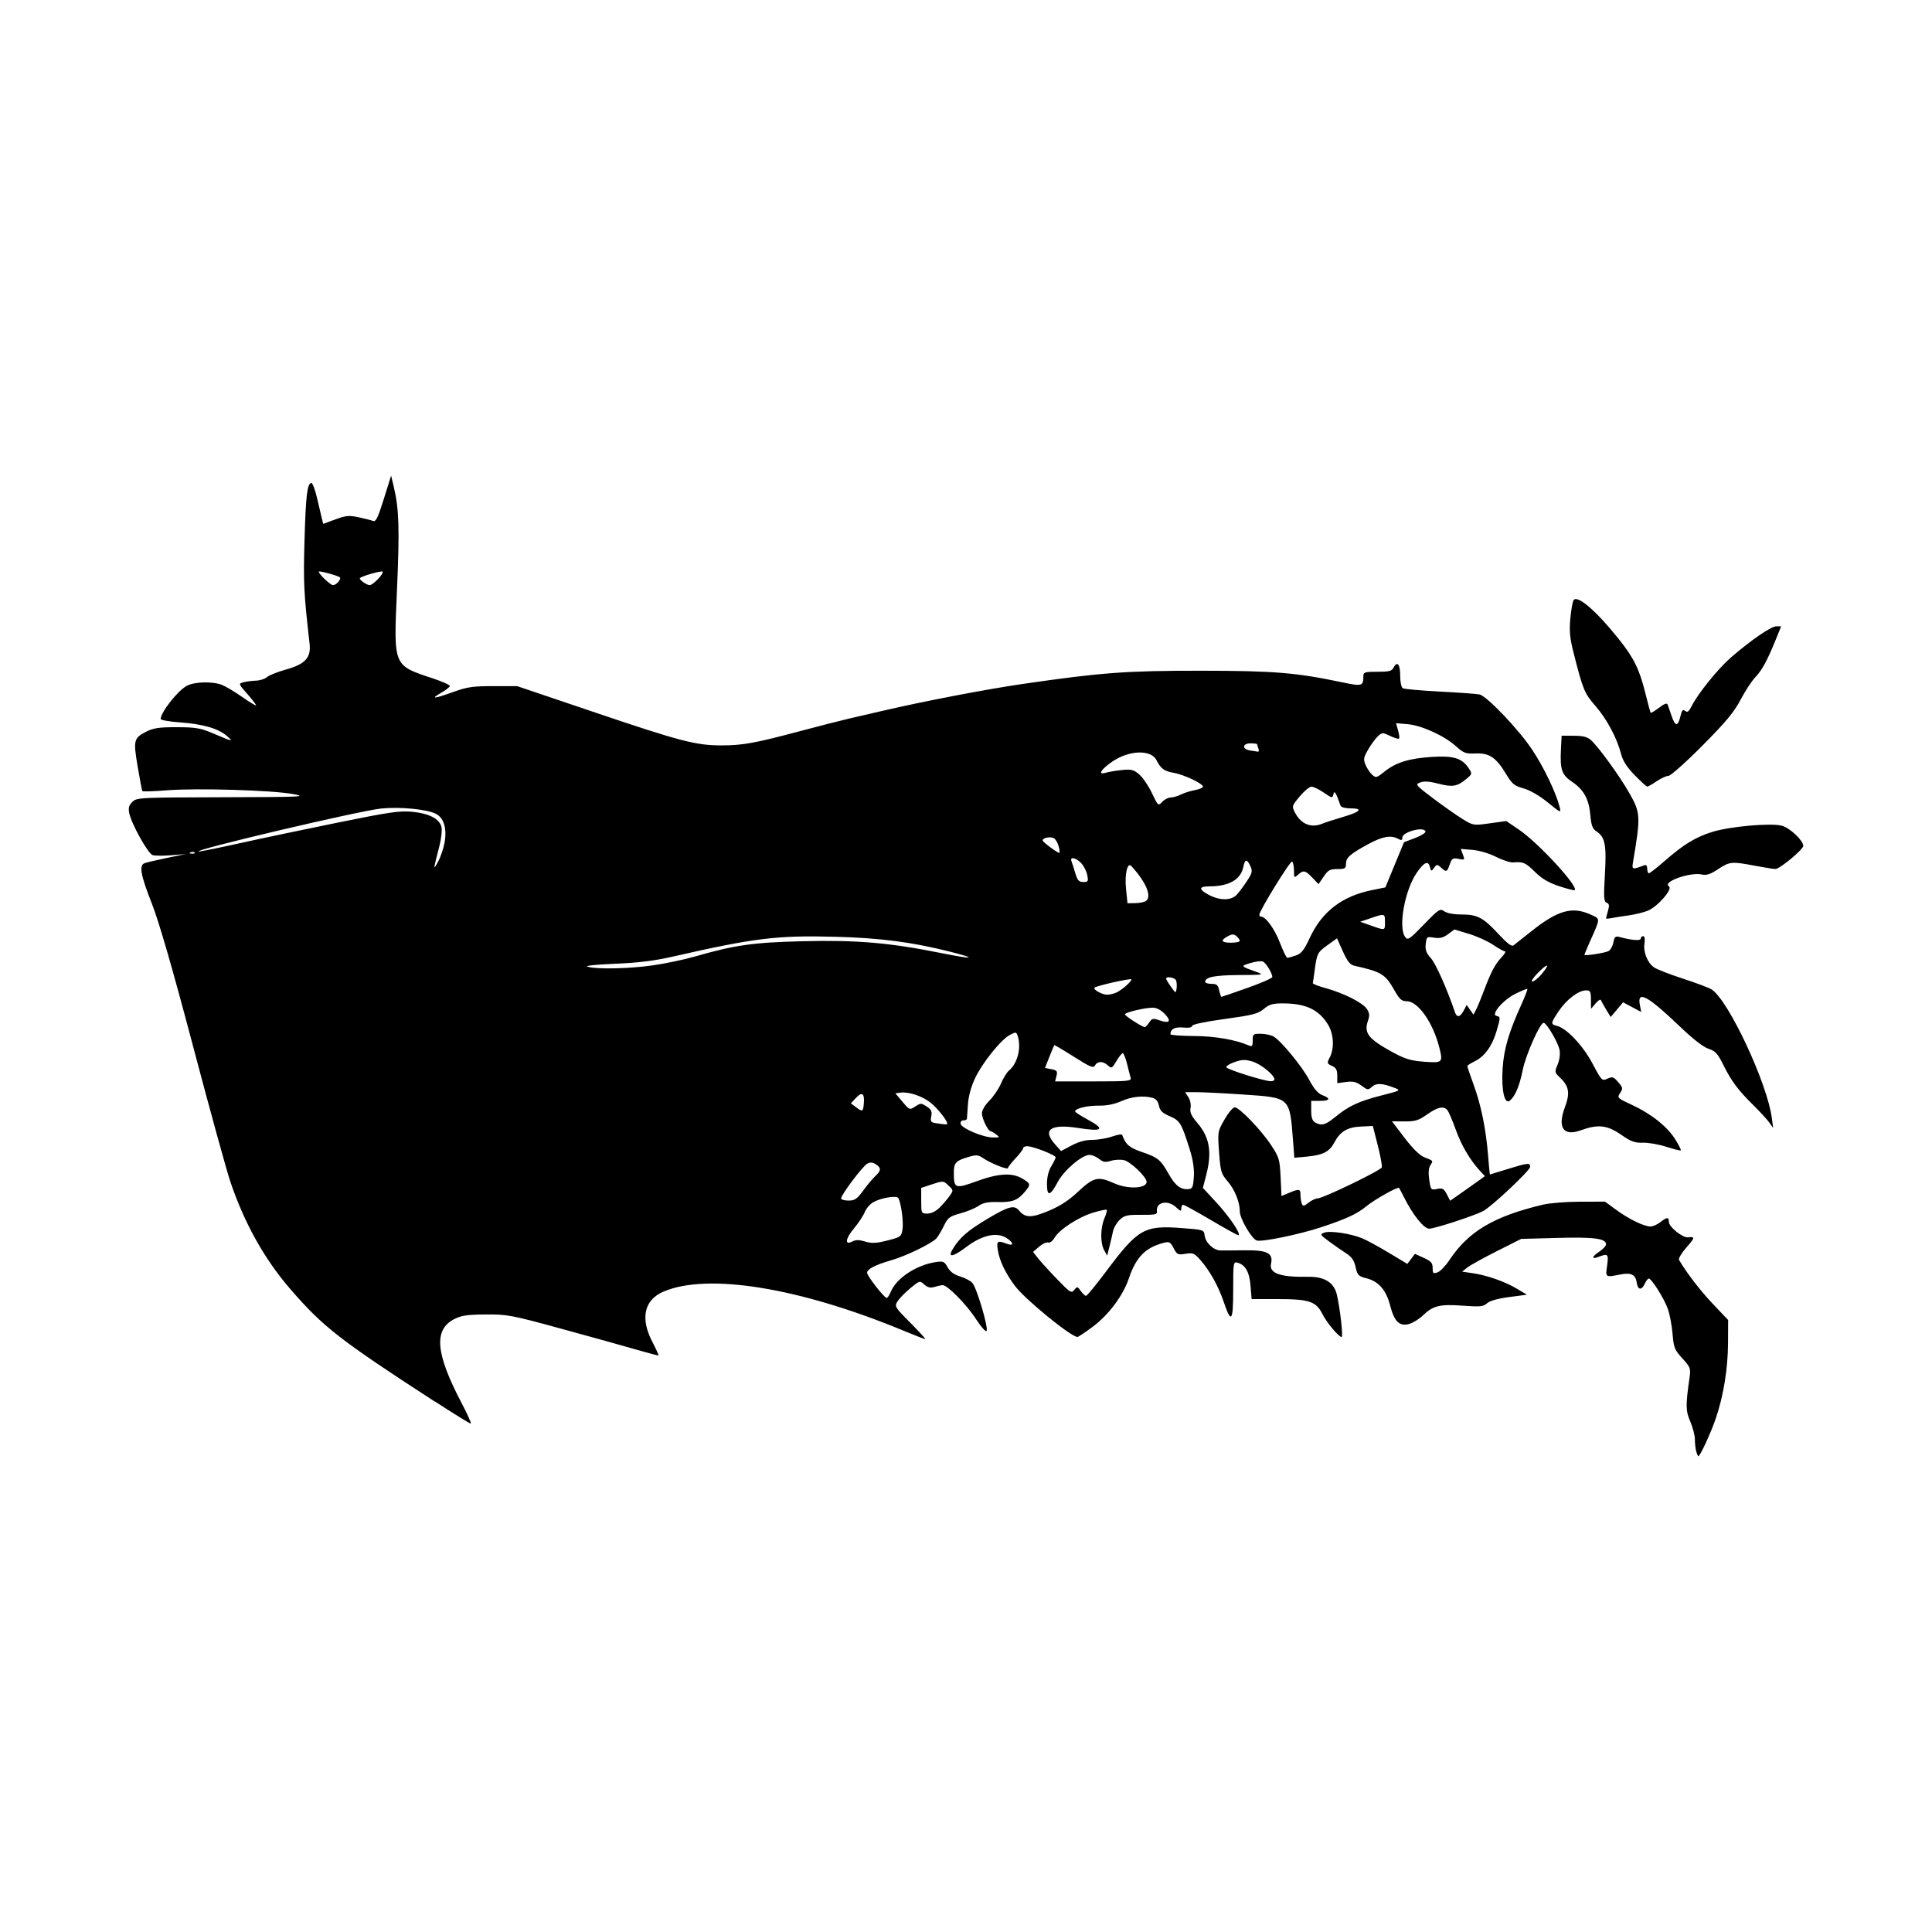 <svg width="1500" height="1500" viewBox="0 0 1500 1500" xmlns="http://www.w3.org/2000/svg">
  <!-- Original SVG transformiert und zentriert -->
  <svg x="100.0" y="369.345" width="1300" height="761.309" viewBox="0 0 579.52 339.38">
    /2000/svg" viewBox="0 0 579.52 339.38">
  <path id="path878" d="M542.49,337.69c-.25-.93-.46-2.81-.46-4.17,0-1.37-.73-4.15-1.6-6.18-1.61-3.75-1.64-5.55-.21-15.46.41-2.87.21-3.39-2.52-6.38-2.71-2.97-3-3.71-3.4-8.5-.24-2.89-.97-6.77-1.63-8.63-1.26-3.56-5.62-10.5-6.6-10.5-.32,0-.97.85-1.44,1.89-1.04,2.28-2.39,2.05-2.72-.45-.37-2.78-1.92-3.58-5.58-2.87-5.35,1.04-5.26,1.1-4.68-3.07.55-4.01.31-4.26-2.95-3.02-2.6.99-2.43-.02.33-1.86,1.24-.83,2.25-1.93,2.25-2.46,0-2.03-4.07-2.57-16.75-2.23l-12.62.34-8.38,4.22c-4.61,2.32-9.2,4.87-10.22,5.66l-1.84,1.45,3.72.55c4.99.74,11.1,2.9,15.28,5.39l3.43,2.05-6.16.81c-3.94.52-6.69,1.29-7.64,2.15-1.29,1.17-2.36,1.28-8.47.83-7.9-.58-10.23,0-13.78,3.42-1.26,1.22-3.37,2.52-4.67,2.9-3.36.96-5.19-.78-6.61-6.33-1.39-5.41-3.99-8.4-8.2-9.46-2.79-.7-3.13-1.06-3.77-3.89-.52-2.35-1.34-3.53-3.32-4.79-1.44-.92-4.09-2.77-5.89-4.1-3.08-2.29-3.17-2.45-1.61-3.03,2.02-.75,9.21.34,13.14,1.98,1.59.66,5.75,2.93,9.24,5.03l6.35,3.82,1.31-1.74,1.31-1.74,3.07,1.39c2.54,1.15,3.07,1.75,3.07,3.5,0,1.87.19,2.04,1.69,1.51.93-.33,2.77-2.23,4.09-4.22,6.62-9.98,15.4-15.18,32.48-19.23,2.27-.54,8.01-.99,12.76-1l8.64-.02,3.83,2.81c4.36,3.2,9.68,5.79,11.89,5.79.83,0,2.34-.66,3.38-1.47,2.36-1.85,3-1.87,3-.09,0,1.68,4.72,5.49,6.57,5.3,2.56-.26,2.52.09-.5,3.51-1.68,1.91-2.83,3.85-2.56,4.31,2.62,4.49,7.34,10.63,11.71,15.23l5.29,5.57-.04,8.02c-.05,8.89-1.56,18.18-4.24,26.07-1.67,4.91-5.44,13.07-6.03,13.07-.15,0-.48-.76-.73-1.69h0ZM105.82,320.39c-32.76-21.25-38.55-25.76-49.82-38.77-9.01-10.41-15.86-22.62-20.81-37.13-1.27-3.71-7.08-24.81-12.91-46.88-7.17-27.14-11.81-43.17-14.31-49.54-3.89-9.9-4.49-13.21-2.51-13.97.65-.25,4.11-1.06,7.69-1.8l6.5-1.35-4.98.41c-2.74.22-5.63.2-6.42-.05-1.6-.51-7.28-10.68-8.08-14.46-.39-1.85-.15-2.74,1.05-3.94,1.51-1.51,2.29-1.55,31.36-1.63,27.63-.07,29.4-.16,24.19-1.11-7.35-1.34-33.42-2.11-43.74-1.28-4.47.36-8.23.47-8.36.25-.13-.22-.86-4.04-1.61-8.49-1.55-9.19-1.38-9.87,3.15-12.15,2.36-1.19,4.44-1.48,10.45-1.46,6.48.02,8.16.3,12.37,2.09,7.07,3,7.35,3.05,4.87.91-2.98-2.58-8.3-4.11-16.31-4.68-3.61-.26-6.56-.78-6.56-1.16,0-2.33,5.98-9.9,9.11-11.52,2.73-1.41,8.89-1.55,12.13-.27,1.32.52,4.5,2.43,7.08,4.24,2.58,1.81,4.69,3.07,4.69,2.8s-1.38-2.05-3.07-3.97c-3.03-3.44-3.04-3.49-1.31-3.98.97-.27,2.91-.53,4.32-.57,1.41-.04,3.13-.59,3.83-1.22s3.59-1.79,6.43-2.58c6.8-1.89,8.88-4.12,8.33-8.98-2.01-17.65-2.18-21.04-1.76-35.68.45-15.66.93-19.73,2.36-19.97.41-.07,1.33,2.37,2.03,5.42.71,3.05,1.46,6.27,1.68,7.15l.4,1.6,4.22-1.55c3.66-1.35,4.73-1.44,8.07-.73,2.12.45,4.37,1.03,5.01,1.28.92.37,1.67-1.2,3.68-7.62l2.53-8.08.98,4.12c1.76,7.44,1.97,14.4,1.05,35.4-1.17,26.68-1.41,26.06,12.33,30.63,3.31,1.1,5.99,2.3,5.95,2.67-.04.37-1.39,1.43-3,2.35-3.9,2.23-2.51,2.13,4.25-.31,4.76-1.72,6.76-2.01,13.82-2h8.25s27,9.13,27,9.13c29.5,9.98,34.87,11.38,43.71,11.38,7.31,0,11.61-.78,26.79-4.83,6.6-1.76,14.36-3.75,17.25-4.42s8.29-1.92,12-2.78c14.35-3.33,35.81-7.44,48.37-9.26,27.18-3.94,35.66-4.57,61.5-4.55,25.31.01,32.89.64,48.9,4,6.97,1.47,7.35,1.35,7.35-2.21,0-1.27.57-1.44,4.85-1.44s4.97-.23,5.66-1.52c1.26-2.35,2.24-1.02,2.24,3.02,0,2.01.4,3.91.88,4.2.48.3,6.31.82,12.94,1.17,6.63.34,12.77.79,13.64.99,2.6.6,13.72,12.29,18.31,19.26,4.04,6.13,8.19,14.81,9.41,19.69.54,2.15.46,2.12-4.15-1.62-2.87-2.32-6.12-4.2-8.35-4.82-3.21-.89-3.94-1.5-6.1-5.07-3.43-5.67-5.76-7.22-10.51-7.02-3.43.15-4.12-.11-6.79-2.52-4.02-3.63-11.92-7.22-16.77-7.62l-3.96-.33.71,2.48c.39,1.36.54,2.65.34,2.85s-1.59-.21-3.08-.92c-2.58-1.23-2.78-1.23-4.19.05-.82.74-2.33,2.79-3.36,4.55-1.65,2.82-1.77,3.47-.98,5.38.5,1.2,1.52,2.74,2.29,3.43,1.3,1.18,1.55,1.12,4.24-1.04,3.98-3.19,8.48-4.59,16.38-5.11,7.56-.5,10.52.42,12.84,3.96,1.22,1.87,1.2,1.97-.93,3.73-3.11,2.57-4.76,2.83-9.66,1.55-3.02-.79-4.89-.91-6.21-.41-1.82.69-1.67.88,4.49,5.53,3.51,2.64,8.06,5.85,10.12,7.11,3.72,2.29,3.79,2.3,9.45,1.51l5.71-.79,4.44,3.02c6.67,4.53,20.56,19.59,19.26,20.89-.18.18-2.61-.44-5.39-1.36-3.68-1.22-5.98-2.58-8.38-4.95-3.28-3.23-4.07-3.57-7.56-3.28-.99.08-3.64-.78-5.9-1.92-2.39-1.21-5.8-2.22-8.16-2.41l-4.06-.34.74,1.95c.71,1.87.65,1.93-1.49,1.5-1.99-.4-2.32-.19-3.05,1.9-.94,2.7-1.18,2.79-3.06,1.09-1.29-1.17-1.45-1.16-2.38.11-.94,1.29-1.02,1.27-1.44-.33-.59-2.26-1.98-1.67-4.47,1.9-4.21,6.03-6.58,18.97-4.09,22.37.9,1.22,1.45.86,6.48-4.33,5.18-5.35,5.58-5.61,7.06-4.57.94.66,3.32,1.1,5.94,1.1,5.53,0,7.53,1.06,12.83,6.78,2.99,3.23,4.55,4.4,5.18,3.92.5-.38,3.3-2.6,6.22-4.92,9.05-7.21,14.1-8.64,20.38-5.79,3.57,1.62,3.58,1.02-.1,9.3-1.08,2.42-1.96,4.53-1.96,4.67,0,.46,7.06-.63,8.34-1.28.67-.34,1.43-1.68,1.69-2.98.4-2.01.72-2.3,2.16-1.9,4.15,1.14,7.31,1.38,7.31.56,0-.47.38-.85.84-.85.52,0,.69.92.46,2.44-.47,3.04.99,6.73,3.3,8.35.97.68,5.47,2.44,10.02,3.91,4.54,1.47,9.01,3.16,9.92,3.74,5.85,3.75,19.28,32.47,20.85,44.57l.44,3.38-1.32-1.87c-.72-1.03-3.2-3.73-5.5-6-5.38-5.31-7.61-8.3-10.44-14-1.94-3.91-2.73-4.77-5.12-5.55-1.81-.59-5.47-3.45-10.22-8-10.68-10.23-14.48-12.29-13.56-7.35l.49,2.61-3.13-1.67-3.13-1.67-2.15,2.54-2.15,2.54-1.55-2.54c-.85-1.4-1.67-2.87-1.82-3.29-.15-.41-.98.09-1.85,1.13l-1.58,1.87-.03-3.19c-.02-2.81-.23-3.19-1.73-3.19-2.57,0-6.83,3.25-9.45,7.22-2.82,4.25-2.84,4.5-.56,5.07,3.37.85,8.97,6.8,12.31,13.09,3.15,5.92,3.27,6.04,5.15,5.18,1.72-.78,2.12-.66,3.71,1.19,1.63,1.9,1.69,2.21.67,3.77-1.09,1.66-1,1.75,4.09,4.11,6.7,3.11,12.26,7.53,15.01,11.95,1.2,1.93,2.06,3.64,1.9,3.79-.16.16-2.41-.4-5.02-1.24s-6.25-1.47-8.11-1.41c-2.78.09-4.08-.38-7.4-2.68-4.94-3.44-8.09-3.79-14.13-1.6-5.98,2.17-8.1-.94-5.45-8.01,1.86-4.97,1.44-7.31-1.89-10.44-1.67-1.57-1.7-1.77-.63-4.32.66-1.58.94-3.65.67-5.05-.48-2.55-4.49-9.39-5.51-9.39-1.26,0-6.17,11.05-7.22,16.24-1.14,5.63-2.6,9.12-4.45,10.66-1.86,1.54-3.01-3.52-2.53-11.08.42-6.71,2.15-12.59,6.47-22.11,1.29-2.84,2.23-5.29,2.09-5.43-.14-.14-2.02.62-4.17,1.69-4.29,2.14-8.59,7.21-6.49,7.65,1.41.3,1.41.44-.06,5.43-1.47,5.01-4.14,8.66-7.5,10.26-1.4.67-2.55,1.43-2.55,1.68s.99,3.18,2.2,6.49c2.56,7.01,4.23,15.22,4.98,24.45.29,3.61.57,6.56.62,6.56.05,0,2.78-.84,6.08-1.86,6.98-2.17,7.88-2.26,7.88-.81,0,1.23-13.34,13.79-16.3,15.34-3.06,1.61-16.8,6.09-18.65,6.09s-5.63-4.74-8.59-10.62c-.9-1.79-1.74-3.36-1.85-3.49-.44-.5-8.37,3.94-11.26,6.3-3.37,2.76-6.88,4.39-15.73,7.31-7.63,2.52-20.46,5.16-22.27,4.58-1.73-.55-5.84-7.57-5.85-9.99-.01-3.3-1.73-7.58-4.2-10.46-2.27-2.66-2.49-3.37-2.98-10.05-.52-7.13-.51-7.21,1.88-11.38,1.32-2.31,2.91-4.2,3.53-4.2,1.61,0,9.15,7.83,12.62,13.11,2.75,4.19,2.97,4.91,3.26,11.03l.31,6.55,2.63-1.1c3.53-1.47,3.94-1.4,3.94.72,0,1,.2,2.34.45,2.99.4,1.03.69.99,2.35-.31,1.04-.82,2.48-1.49,3.18-1.49,1.85,0,21.77-9.64,22.16-10.72.18-.5-.45-3.93-1.39-7.62l-1.71-6.71-4.09.19c-4.74.22-7.21,1.7-9.24,5.55-1.69,3.19-3.95,4.34-9.59,4.87l-4.24.39-.46-5.91c-1.17-15.15-.86-14.87-17.31-15.98-6.6-.45-13.81-.81-16.02-.81h-4.02s1.13,1.73,1.13,1.73c.64.98.97,2.6.75,3.72-.29,1.53.25,2.73,2.33,5.16,4.3,5.02,5.16,10.15,3.07,18.17l-1.13,4.35,4.7,5.08c4.54,4.91,8.81,11.29,7.56,11.28-.34,0-4.62-2.36-9.52-5.25-4.9-2.89-9.2-5.25-9.56-5.25s-.66.57-.66,1.26c0,1.07-.26,1.01-1.74-.38-2.93-2.76-7.19-1.84-6.66,1.44.16,1-.69,1.18-5.41,1.14-4.9-.04-5.85.18-7.49,1.71-1.03.97-2.09,2.82-2.35,4.11-.26,1.29-.82,3.68-1.24,5.32l-.76,2.98-1.03-1.85c-1.37-2.47-1.34-7.64.06-10.99.62-1.49,1-2.85.83-3.02-.17-.17-2.18.24-4.47.91-5.09,1.48-11.84,5.81-13.54,8.68-.72,1.22-1.69,1.96-2.27,1.74-.55-.21-1.96.43-3.12,1.43l-2.11,1.81,1.7,2.17c.94,1.19,3.91,4.46,6.6,7.25,4.54,4.7,4.98,4.98,5.96,3.75,1-1.26,1.12-1.24,2.25.35.66.93,1.48,1.69,1.83,1.69s3.48-3.81,6.97-8.48c10.98-14.69,13.17-15.95,25.97-14.99,7.77.58,7.88.62,8.1,2.56.29,2.49,3.06,5.13,5.44,5.19,1.01.03,4.82,0,8.47-.04,7.78-.1,9.89.98,9.08,4.66-.73,3.31,3.17,4.68,12.8,4.51q8.54-.15,9.99,6.21c1.14,4.97,2.22,14.63,1.63,14.63-.98,0-5.17-5.01-6.64-7.96-2.19-4.37-4.58-5.17-15.5-5.17h-9l-.38-4.61c-.39-4.8-1.8-7.28-4.55-8-1.38-.36-1.45.1-1.45,9.36,0,11.03-.67,11.94-3.23,4.35-1.87-5.55-4.83-10.87-8.14-14.64-2.06-2.34-2.55-2.55-5.14-2.13-2.65.42-2.95.28-4.1-1.95-1.07-2.07-1.52-2.33-3.25-1.9-6.44,1.61-9.73,4.91-12.23,12.31-2.06,6.1-7.09,12.79-12.74,16.95-2.52,1.86-4.8,3.37-5.06,3.37-2.24-.02-18.08-12.94-21.61-17.63-3.23-4.28-5.37-8.71-5.94-12.3-.53-3.31-.2-3.56,3.03-2.34,2.52.96,2.54-.29.04-1.93-3.36-2.2-8.45-1.11-13.86,2.96-4.94,3.71-6.79,3.96-4.73.64,2.42-3.9,5.12-6.23,11.93-10.3,7.25-4.32,9.24-4.86,10.87-2.9,2.18,2.63,4.26,2.66,10.2.19,4.04-1.68,7.01-3.61,10.36-6.75,5.29-4.95,6.89-5.32,12.28-2.88,4.79,2.18,11.36,1.92,11.36-.44,0-1.64-5.48-6.92-7.78-7.5-1.17-.29-3.21-.2-4.54.21-1.97.6-2.73.49-4.13-.65-.94-.76-2.44-1.39-3.32-1.39-2.6,0-8.79,5.27-10.96,9.32-2.69,5.02-3.77,5.21-3.76.67,0-2.3.55-4.52,1.5-6.08.82-1.35,1.5-2.74,1.5-3.08,0-.77-7.84-3.84-9.82-3.84-.79,0-1.43.31-1.43.7s-1.18,1.95-2.63,3.48c-1.44,1.53-2.62,3.04-2.62,3.36,0,.75-5.8-1.53-8.47-3.33-1.86-1.26-2.45-1.31-5.25-.48-4.38,1.3-5.03,2.02-5.02,5.56.02,5.36.49,5.53,7.87,2.84,7.64-2.78,12.38-3.04,15.93-.88,2.86,1.75,2.91,2.01.72,4.6-2.46,2.91-4.33,3.61-9.32,3.47-3.38-.09-5.04.24-6.67,1.35-1.19.81-4.03,1.98-6.3,2.59-3.66,1-4.29,1.47-5.62,4.21-.83,1.7-1.99,3.67-2.58,4.37-1.46,1.74-10.53,6.15-15.71,7.64-5.46,1.57-8.34,3.06-8.34,4.32,0,1.1,5.94,8.71,6.79,8.71.29,0,.93-.97,1.42-2.15,1.94-4.68,8.78-9.21,15.45-10.24,2.73-.42,3.07-.27,4.22,1.79.85,1.53,2.22,2.54,4.3,3.16,1.68.5,3.59,1.51,4.25,2.24,1.53,1.69,5.71,15.85,4.91,16.65-.33.33-1.98-1.54-3.67-4.16-3.28-5.07-9.97-11.85-11.57-11.72-.53.04-1.81.33-2.84.64-1.36.41-2.31.17-3.46-.85-1.56-1.4-1.62-1.38-4.88,1.32-1.81,1.5-3.79,3.54-4.4,4.53-1.07,1.73-.93,1.98,4.48,7.42,3.07,3.1,5.39,5.63,5.13,5.63s-3.62-1.31-7.48-2.91c-36.06-14.94-67.84-20.1-83.14-13.52-6.66,2.86-8.07,9.17-3.87,17.3,1.31,2.54,2.29,4.69,2.19,4.78-.11.09-3.57-.82-7.69-2.02s-15.77-4.44-25.87-7.2c-17.45-4.77-18.77-5.02-26.25-4.97-6.41.05-8.44.35-10.91,1.61-7.21,3.69-6.46,11.93,2.63,29.21,2.02,3.83,3.4,6.96,3.08,6.96s-5.95-3.48-12.51-7.73h0ZM254.84,265.06c2.29.69,3.8.62,7.68-.36,4.64-1.16,4.84-1.32,5.26-3.85.41-2.53-.49-9.29-1.45-10.84-.61-.98-6.1-.06-8.71,1.46-1.12.65-2.45,2.22-2.95,3.48-.51,1.26-2.18,3.78-3.71,5.6-2.98,3.54-3.25,5.94-.49,4.47,1.12-.6,2.31-.59,4.39.03h0ZM280.62,253.32c1.13-1.13,2.68-2.94,3.45-4.02,1.38-1.94,1.38-1.98-.4-3.65-1.77-1.66-1.85-1.67-5.6-.42l-3.81,1.26v4.44c0,4.39.03,4.44,2.15,4.44,1.34,0,2.92-.77,4.2-2.05ZM254.27,247.3c1.44-1.97,3.33-4.21,4.19-4.99,1.96-1.78,1.98-2.81.05-4.02-1.07-.67-1.93-.73-2.93-.19-1.55.83-9.05,10.79-9.05,12.02,0,.42,1.15.76,2.56.76,2.19,0,2.94-.52,5.19-3.58h0ZM465.75,245.02l3.61-2.59-1.81-1.96c-3.41-3.7-6.34-8.71-8.35-14.31-1.11-3.08-2.38-6.03-2.82-6.56-1.29-1.56-3.34-1.13-7.03,1.47-2.96,2.08-4.09,2.43-7.81,2.41l-4.35-.03,4.36,5.72c2.83,3.72,5.23,6.07,6.85,6.72,3.23,1.29,3.11,1.12,2.06,2.79-.6.96-.72,2.66-.37,5.03.52,3.47.6,3.57,2.72,3.14,1.87-.37,2.35-.12,3.35,1.82l1.17,2.26,2.4-1.66c1.32-.91,4.03-2.82,6.01-4.25h0ZM368.63,242.62c.16-2.73-.32-5.9-1.41-9.38-2.88-9.17-3.41-10.05-6.97-11.58-2.55-1.09-3.36-1.89-3.71-3.63-.3-1.48-1.02-2.38-2.17-2.69-3.3-.88-7.25-.47-10.85,1.13-2.38,1.06-5.04,1.59-7.75,1.55-3.93-.06-8.25.98-8.25,1.99,0,.26,1.86,1.47,4.12,2.7,6.49,3.5,5.59,4.41-3,3.05-9.62-1.51-12.59.57-8.05,5.65l2.08,2.33,3.65-1.94c2.45-1.3,4.83-1.94,7.2-1.94,1.95,0,5.02-.52,6.82-1.15,1.8-.63,3.37-.89,3.48-.56,1.16,3.29,2.43,4.4,6.72,5.88,5.74,1.98,6.56,2.65,9.4,7.69,2.29,4.06,4.17,5.46,6.93,5.18,1.27-.13,1.54-.8,1.74-4.28h0ZM300.19,227.98c-.8-.61-1.66-1.1-1.9-1.1-.87,0-3.02-4.39-3.02-6.18,0-1.08,1.06-2.88,2.58-4.4,1.42-1.42,3.23-4.09,4.02-5.95.79-1.85,2.02-3.85,2.72-4.43,2.99-2.48,4.38-7.88,3.08-11.96-.47-1.48-.63-1.51-2.68-.44-3.1,1.6-9.59,9.68-12.12,15.07-1.35,2.88-2.26,6.22-2.44,9-.16,2.43-.32,4.67-.35,4.98-.03.31-.59.56-1.24.56-.68,0-1.08.51-.94,1.2.31,1.53,7.68,4.65,11.12,4.71,2.47.04,2.54-.03,1.17-1.06h0ZM283.27,224.24c0-1.1-3.52-5.5-5.85-7.31-2.91-2.26-7.49-3.78-10.31-3.41l-1.8.23,2.46,2.92c2.45,2.9,2.48,2.91,4.43,1.64,1.86-1.22,2.07-1.22,3.96.02,1.6,1.05,1.91,1.72,1.58,3.38-.36,1.81-.16,2.11,1.62,2.38,3.48.53,3.91.55,3.91.15h0ZM417.58,221.95c4.51-3.76,8.14-5.46,15.99-7.46,6.61-1.68,6.75-1.76,4.57-2.6-4.29-1.66-6.35-1.77-7.84-.42-1.35,1.22-1.54,1.2-3.68-.38-1.78-1.31-2.91-1.58-5.31-1.26l-3.05.41v-2.57c0-2-.41-2.76-1.84-3.41-1.74-.79-1.78-.95-.75-2.95,1.63-3.15,1.36-8.1-.6-11.31-3.2-5.24-7.71-7.36-15.69-7.37-3.48,0-4.67.35-6.56,1.93-1.99,1.68-3.81,2.14-13.56,3.48-6.97.96-11.26,1.87-11.26,2.4s-1.12.74-3.09.55c-2.88-.27-4.36.51-4.4,2.32,0,.31,3.62.58,8.05.61,7.35.04,14.49,1.27,19.12,3.29,1.09.48,1.31.18,1.31-1.76,0-2.2.16-2.33,2.81-2.3,1.55.01,3.53.44,4.4.94,2.61,1.5,9.83,10.29,12.37,15.05,1.64,3.08,3.03,4.69,4.52,5.25,3.03,1.14,2.67,1.98-.85,1.98h-3v3.34c0,2.39.37,3.56,1.31,4.1,2.23,1.3,3.67.91,7-1.87h0ZM254.41,217.22c.27-3.46-.63-4.11-2.68-1.93l-1.82,1.93,1.85,1.4c2.17,1.64,2.41,1.51,2.64-1.4h0ZM346.73,208.31c-.22-.72-.78-2.92-1.26-4.87-.48-1.96-1.14-3.56-1.46-3.56s-1.31,1.22-2.19,2.72c-1.5,2.54-1.69,2.64-2.95,1.5-1.71-1.55-3.59-1.55-4.45,0-.58,1.04-1.61.61-7.3-2.99-3.64-2.31-6.7-4.12-6.8-4.02-.1.1-.86,1.91-1.7,4.03l-1.52,3.85,2.22.44c1.94.39,2.16.69,1.75,2.33l-.47,1.89h13.26c12.27,0,13.23-.1,12.87-1.31h0ZM396.52,208.93c0-1.48-4.73-5.32-7.61-6.18-2.47-.74-3.61-.71-6.15.17-1.71.59-3.01,1.41-2.88,1.83.24.75,12.83,4.71,15.32,4.82.72.03,1.31-.25,1.31-.63ZM453.58,197.92c-2.18-8.66-7.38-16.04-11.29-16.04-1.78,0-2.48-.64-4.38-3.99-3.03-5.37-4.43-6.21-13.72-8.29-1.51-.34-2.42-1.47-3.99-4.96l-2.03-4.53-3.35,2.4c-3.42,2.46-3.64,2.89-4.43,9.05-.25,1.96-.53,3.78-.6,4.05-.08.27,1.93,1.06,4.46,1.75,6.27,1.72,12.83,5.03,14.25,7.2.93,1.42,1.01,2.27.38,4.08-1.48,4.25.11,6.29,8.52,10.88,4.32,2.36,6.25,2.94,10.87,3.3,6.43.49,6.62.31,5.31-4.9h0ZM353.16,189.25c.97-1.46,1.33-1.53,3.55-.76,3.51,1.22,4.27.32,1.85-2.2-1.3-1.36-2.85-2.17-4.13-2.17-2.81,0-9.67,1.63-9.67,2.3,0,.54,5.93,4.36,6.85,4.42.26.02.96-.7,1.55-1.59ZM462.01,185.15l1.04-1.98,1.17,1.67,1.17,1.67.87-1.62c.48-.89,1.7-3.83,2.72-6.54,2.5-6.65,3.86-9.24,6.15-11.68,1.06-1.13,1.58-2.06,1.15-2.06s-2.26-1.01-4.08-2.25-5.57-2.94-8.35-3.78l-5.05-1.53-2.21,1.63c-1.66,1.23-2.86,1.53-4.81,1.21-2.5-.41-2.61-.33-2.9,2.17-.24,2.04.15,3.1,1.79,4.94,1.69,1.89,5.43,10.29,8.36,18.78.65,1.88,1.79,1.62,2.99-.66h0ZM387.1,177.3c4.77-1.69,8.67-3.4,8.67-3.79,0-1.37-2.21-4.96-3.31-5.38-.61-.24-2.57.01-4.34.56-3.39,1.04-3.38,1.06,2.03,3,2.92,1.05,2.77,1.08-5.86,1.13-8.42.05-11.76.71-11.76,2.33,0,.4.99.72,2.19.72,1.82,0,2.27.38,2.68,2.25.27,1.24.61,2.25.76,2.25s4.17-1.39,8.94-3.08ZM342.01,178.78c1.98-1.02,5.01-3.71,5.01-4.45,0-.51-11.96,2.16-12.75,2.84-.71.61,2.54,2.45,4.32,2.45.98,0,2.52-.38,3.42-.84ZM362.48,174.7c-.39-1.02-3.46-1.57-3.46-.62,0,.25.76,1.51,1.69,2.81,1.64,2.3,1.69,2.31,1.93.62.14-.96.06-2.22-.16-2.81h0ZM489.05,172.42c3.05-3.66,2.07-3.86-1.42-.28-1.65,1.69-2.44,2.96-1.83,2.93.6-.03,2.06-1.22,3.25-2.65h0ZM181.27,169.48c4.33-.61,10.91-1.99,14.63-3.06,13.91-4,20.09-4.88,37.5-5.31,18.56-.46,30.01.53,47.8,4.11,11.3,2.28,12.86,1.98,2.83-.54-13.02-3.27-23.97-4.69-39.2-5.1-20.5-.55-28.2.39-56.8,6.91-6.2,1.41-11.79,2.1-19.87,2.43-6.66.27-10.48.69-9.38,1.01,3.22.94,14.28.72,22.5-.45h0ZM403.92,166.05c1.94-.67,2.84-1.82,4.87-6.19,4.2-9.02,11.16-14.35,21.49-16.44l4.62-.93,3.23-7.82,3.23-7.82,3.86-1.46c2.12-.81,3.73-1.84,3.57-2.29-.62-1.81-8.02.2-8.02,2.18,0,.92-.3,1.01-1.45.39-2.56-1.37-5.43-.84-10.49,1.92-6.24,3.41-7.56,4.6-7.56,6.79,0,1.55-.35,1.76-2.97,1.76s-3.22.37-4.75,2.61l-1.77,2.61-2.14-2.24c-2.47-2.58-3.1-2.7-4.99-1-1.3,1.18-1.37,1.11-1.37-1.46,0-1.48-.3-2.88-.66-3.11-.62-.38-11.34,17.02-11.34,18.42,0,.36.29.65.65.65,1.59,0,4.68,4.3,6.5,9.06,1.09,2.85,2.24,5.19,2.56,5.19s1.64-.37,2.95-.83h0ZM384.52,160.97c0-.36-.52-1.09-1.15-1.61-.93-.77-1.5-.77-3,.03-2.68,1.44-2.27,2.24,1.15,2.24,1.65,0,3-.3,3-.66h0ZM434.77,154.5c0-3.03-.03-3.04-4.91-1.37l-3.68,1.25,3.73,1.31c4.99,1.76,4.86,1.79,4.86-1.2ZM352.08,147.16c2.06-1.59,0-6.49-5.09-12.06-1.35-1.48-2.36,2.75-1.85,7.77l.51,5.1,2.74-.04c1.51-.03,3.17-.37,3.68-.77ZM383.54,144.94c.84-.93,2.44-3.08,3.54-4.77,1.75-2.7,1.89-3.33,1.1-5.06-1.18-2.58-1.87-2.5-2.43.29-.88,4.39-4.99,6.73-11.83,6.73-3.67,0-3.7,1.04-.09,2.95,3.88,2.05,7.77,2,9.71-.14h0ZM331.73,138.22c-.26-1.32-1.21-3.18-2.1-4.13-1.78-1.9-4.01-2.35-3.37-.68.22.58.82,2.43,1.32,4.13.76,2.52,1.26,3.08,2.77,3.08,1.68,0,1.81-.22,1.37-2.4ZM109.25,127.21c.94-4.94-.16-8.75-2.92-10.17-3.1-1.6-12.35-2.51-18.93-1.86-7.46.74-66.4,14.63-63.14,14.88.48.04,6.9-1.26,14.25-2.89,7.35-1.63,22.65-4.84,34-7.15,17.81-3.62,21.31-4.13,25.64-3.7,5.78.57,9.36,2.42,10.06,5.21.27,1.07-.05,4.04-.7,6.59-2.18,8.47-2.19,8.59-.52,5.57.86-1.55,1.87-4.46,2.25-6.47h0ZM22.82,130.42c-.25-.25-.9-.28-1.44-.06-.6.24-.42.42.45.45.79.03,1.23-.14.98-.39h0ZM321.86,128.37c-.27-1.06-.94-2.31-1.5-2.78-1.01-.83-4.11-.34-4.07.64.02.59,5.49,4.61,5.83,4.28.12-.12,0-1.09-.26-2.15ZM413.17,120.4c.95-.4,4.17-1.44,7.16-2.32,6.05-1.78,7.01-2.95,2.41-2.95-1.74,0-3.16-.4-3.35-.94-1.53-4.35-2.13-5.37-2.42-4.13-.4,1.66-.36,1.67-3.65-.56-1.52-1.03-3.32-1.87-4-1.87s-2.5,1.51-4.05,3.36c-2.74,3.28-2.78,3.42-1.66,5.58,2.1,4.07,5.64,5.48,9.56,3.83ZM360.59,111.37c.83,0,2.42-.46,3.53-1.02s3.29-1.25,4.84-1.53c1.55-.28,2.81-.83,2.81-1.21,0-1.07-6.73-4.23-10.27-4.82-3.14-.52-4.35-1.43-5.83-4.37-1.85-3.68-9.39-3.46-15.15.44-4.02,2.72-5.32,4.84-2.42,3.95.98-.3,3.49-.73,5.57-.94,3.27-.34,4.09-.14,6.01,1.48,1.22,1.03,3.21,3.93,4.41,6.45,2.16,4.52,2.2,4.56,3.58,3.08.77-.82,2.07-1.5,2.9-1.5ZM390.97,94.44c-.25-.65-.46-1.33-.46-1.5s-1.01-.31-2.25-.31c-2.9,0-3.05,2.03-.19,2.46,1.13.17,2.35.36,2.71.42.35.06.44-.42.19-1.07h0ZM72.53,36.73c.52-.63.79-1.3.59-1.5-.63-.63-7.36-2.48-7.36-2.01,0,.84,4.03,4.66,4.92,4.66.49,0,1.32-.51,1.84-1.14h0ZM86.26,35.76c1.11-1.16,1.83-2.31,1.58-2.56-.41-.41-6.95,1.45-7.83,2.22-.49.43,2.29,2.46,3.38,2.46.46,0,1.75-.95,2.87-2.11h0ZM511.27,153.24c0-.14.31-1.32.68-2.63.54-1.88.44-2.47-.46-2.82-.99-.38-1.07-1.76-.6-9.84.59-10.23.06-12.89-2.95-14.87-1.35-.88-1.77-2.03-2.1-5.66-.5-5.56-2.28-8.77-6.38-11.53-3.54-2.38-4.15-4.23-3.78-11.41l.23-4.5,4.25.02c3.16.01,4.67.4,5.88,1.49,2.7,2.44,9.88,12.35,13.29,18.33,3.91,6.86,3.97,8,1.29,23.91-.44,2.64-.31,2.68,3.98,1.06.56-.21.94.28.94,1.23,0,.87.26,1.58.57,1.58s2.76-1.91,5.44-4.25c6.58-5.75,10.7-8.26,16.49-10.07,6.11-1.9,20.32-3.17,24.12-2.14,2.73.73,7.38,5.12,7.38,6.96,0,1.28-8.11,8.01-9.64,8.01-.68,0-3.88-.51-7.11-1.12-8-1.53-8.73-1.46-12.73,1.19-2.67,1.77-3.99,2.2-5.63,1.84-4.13-.91-13.82,2.59-11.38,4.1,1.45.9-3.97,7.11-7.36,8.45-1.53.6-4.46,1.32-6.53,1.6-2.06.28-4.68.68-5.81.91-1.13.22-2.06.29-2.06.15h0ZM521.24,103.69c-2.71-2.77-4.11-4.94-4.73-7.31-1.46-5.62-4.96-12.19-8.89-16.69-3.84-4.39-4.33-5.57-7.6-18.51-1.27-5-1.49-7.45-1.1-11.71.28-2.96.77-5.82,1.1-6.35,1.26-2.04,7.83,3.59,15.74,13.5,5.12,6.41,7.11,10.46,9.09,18.49.9,3.65,1.75,6.77,1.88,6.93.13.16,1.44-.62,2.89-1.73,1.92-1.47,2.75-1.75,3.01-1.04.2.54.82,2.33,1.38,3.98,1.23,3.62,2.15,3.63,3.01.02.51-2.13.85-2.52,1.64-1.87.78.64,1.28.27,2.25-1.66,2.21-4.39,9.17-12.99,13.63-16.86,6.92-5.99,13.87-10.76,15.68-10.76h1.67l-1.9,4.69c-2.95,7.25-4.71,10.49-7.1,13-1.21,1.27-3.49,4.77-5.07,7.77-2.25,4.28-5.09,7.69-13.22,15.87-5.69,5.73-10.96,10.42-11.69,10.42s-2.58.84-4.1,1.87c-1.52,1.03-2.98,1.87-3.25,1.87s-2.22-1.77-4.34-3.94h0Z"/>

  </svg>
</svg>